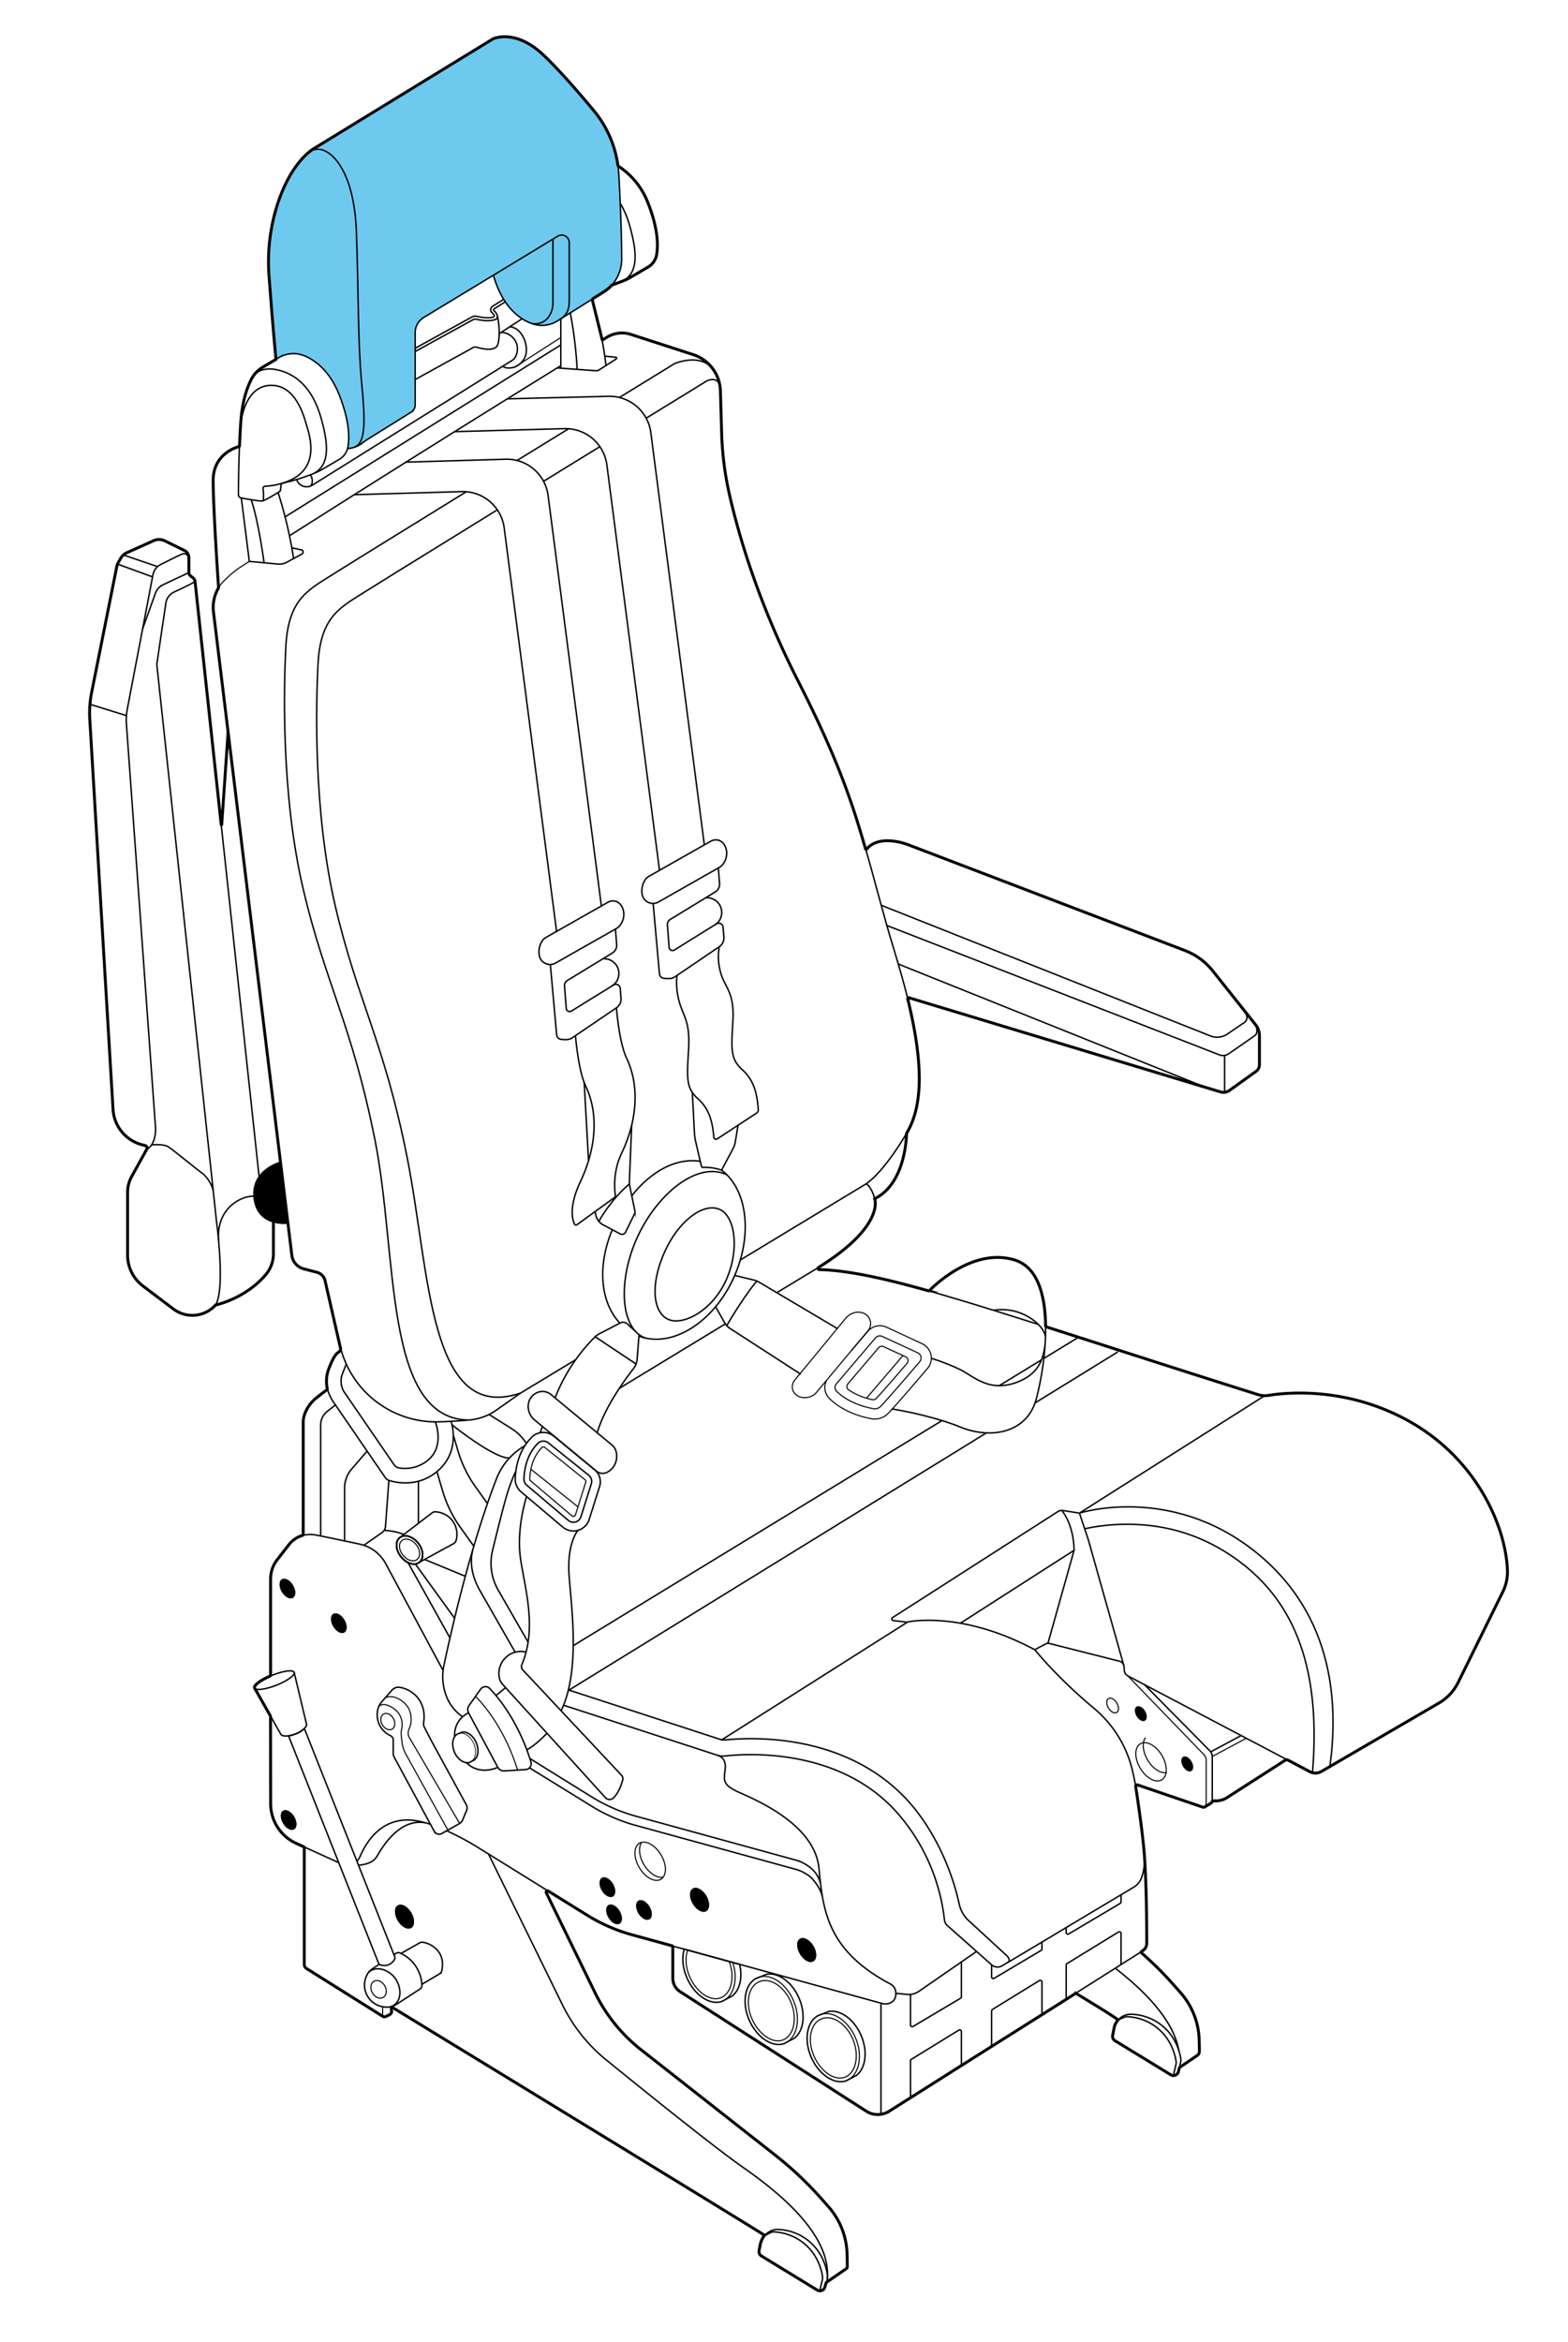 <svg viewBox="0 0 1080 1612.38" xmlns="http://www.w3.org/2000/svg"><defs><style>.cls-1{fill:#6ec9ee;}.cls-2,.cls-3,.cls-4,.cls-5{fill:none;stroke:#000;stroke-miterlimit:10;}.cls-3{stroke-width:0.75px;}.cls-4{stroke-width:0.5px;}.cls-5{stroke-width:2px;}</style></defs><g data-sanitized-data-name="Capa 2" data-name="Capa 2" id="Capa_2"><path d="M249.08,263.49c2.55,26.55,2.65,41.14-4.42,44.06l.06.16a17.16,17.16,0,0,1-5.3,1.06c.1-.36.18-.73.25-1.11,1.11-6.4,1.08-18-6.08-36-6.39-16.08-16-23.33-23.58-26.6a19.81,19.81,0,0,0-17.93,1.11l-1.94,1.14c-.83-8.46-1.73-18.77-2.56-28.93s-1.61-20.17-2.2-28A129.19,129.19,0,0,1,190.7,142c5.55-17.8,13-28.21,18.55-33.94a0,0,0,0,1,0,0,44.3,44.3,0,0,1,3.82-3.53,11.44,11.44,0,0,1,7.24-1.72c7.14.68,23.65,13.1,25.19,57.53S246.53,236.94,249.08,263.49Z" class="cls-1"></path><path d="M346.9,206.13a66,66,0,0,1-7.11-16.65h0l41-24.87v43.92a16.7,16.7,0,0,1-2,8.11c-1.91,3.44-5.58,7-12.49,6.15a34.07,34.07,0,0,1-6.72-3.34A40,40,0,0,1,348,207.81Q347.44,207,346.9,206.13Z" class="cls-1"></path><path d="M385.37,220l-1.42.88a20.07,20.07,0,0,1-17.61,1.89c6.91.81,10.58-2.71,12.49-6.15a16.7,16.7,0,0,0,2-8.11V164.6l3.28-2a5.24,5.24,0,0,1,8,4.48V206c-.08,3.11.24,9.15-5.2,13l-.6.37Z" class="cls-1"></path><path d="M216.91,101.87,339.47,26.81s15-7.41,34.38,10.64c10.46,9.72,24.39,25.79,35,38.52a75.38,75.38,0,0,1,16.7,37.5.8.8,0,0,0,.05.21c.24,1.83.48,4.3.59,6.12.36,6.09.72,13,1,20.16.57,12.66,1,26.38,1,38.8a27.15,27.15,0,0,1-7.07,17.82h0s-.05,0-.07.06a26.28,26.28,0,0,1-5.18,4.24l-7.42,4.64a.77.77,0,0,0-.21.19l-15.49,9.66-5.93,3.7c5.44-3.89,5.12-9.93,5.2-13V167.09a5.24,5.24,0,0,0-8-4.48l-3.28,2-41,24.87L291.74,218.6a12.09,12.09,0,0,0-5.82,10.33v49.8a5.86,5.86,0,0,1-2.76,5l-30,18.69c-.9.56-1.76,1.17-2.61,1.81a21.74,21.74,0,0,1-5.87,3.49l-.06-.16c7.07-2.92,7-17.51,4.42-44.06s-2-58.72-3.57-103.15-18-56.85-25.19-57.53a11.44,11.44,0,0,0-7.24,1.72A23.47,23.47,0,0,1,216.91,101.87Z" class="cls-1"></path><path d="M820.64,1212.52c1.58,2.64,1.57,5.55,0,6.5s-4.15-.43-5.73-3.07-1.57-5.55,0-6.5S819.06,1209.88,820.64,1212.52Z"></path><path d="M788.67,1177.89c1.58,2.64,1.57,5.55,0,6.49s-4.16-.42-5.73-3.06-1.57-5.55,0-6.5S787.1,1175.24,788.67,1177.89Z"></path><path d="M560.25,1339.66c2.55,4.28,2.54,9,0,10.53s-6.73-.69-9.28-5-2.55-9,0-10.53S557.69,1335.38,560.25,1339.66Z"></path><path d="M486.46,1305.11c2.55,4.28,2.54,9,0,10.53s-6.73-.69-9.28-5-2.55-9,0-10.53S483.9,1300.83,486.46,1305.11Z"></path><path d="M447.33,1312.58c2.1,3.52,2.09,7.4,0,8.66s-5.53-.57-7.63-4.09-2.09-7.39,0-8.65S445.23,1309.07,447.33,1312.58Z"></path><path d="M426.74,1315.59c2.1,3.52,2.08,7.4,0,8.66s-5.53-.57-7.63-4.09-2.09-7.39,0-8.65S424.64,1312.08,426.74,1315.59Z"></path><path d="M422.14,1296.87c2.1,3.52,2.09,7.39,0,8.65s-5.53-.56-7.63-4.08-2.09-7.39,0-8.65S420,1293.35,422.14,1296.87Z"></path><path d="M283.22,1316.68c2.55,4.28,2.54,9,0,10.53s-6.73-.69-9.28-5-2.54-9,0-10.52S280.66,1312.4,283.22,1316.68Z"></path><path d="M237.16,1115.14c2.1,3.51,2.09,7.39,0,8.65s-5.53-.57-7.63-4.09-2.09-7.39,0-8.65S235.06,1111.62,237.16,1115.14Z"></path><path d="M202.58,1250.63c2.1,3.52,2.09,7.39,0,8.66s-5.53-.57-7.63-4.09-2.09-7.39,0-8.65S200.48,1247.12,202.58,1250.63Z"></path><path d="M201.75,1091.31c2.1,3.51,2.09,7.39,0,8.65s-5.53-.57-7.63-4.08-2.09-7.4,0-8.66S199.65,1087.79,201.75,1091.31Z"></path><path d="M188.32,841.6c-5.79-1.63-12.19-5.82-13.62-16.24-.09-.64-.15-1.26-.19-1.87a20.56,20.56,0,0,1,3.89-14c5.49-7.46,14.75-9.86,14.75-9.86l5.21,42.78A27.57,27.57,0,0,1,188.32,841.6Z"></path><path d="M209.25,108.08s3.92-6,11.07-5.27,23.66,13.1,25.19,57.53,1,76.6,3.58,103.15,2.65,41.14-4.42,44.06" class="cls-2"></path><path d="M174.4,258.89c.1-.16,4.45-6.92,16.5-4.31S215,266,221.17,287.83c5,17.73,6.2,32.07-4.81,37.94" class="cls-2"></path><path d="M427.23,140a63.56,63.56,0,0,1,6.53,15.56c5,17.73,6.2,32.07-4.81,37.94" class="cls-2"></path><path d="M181.49,344.6s-.27.68,0-2.47a40.37,40.37,0,0,0-.3-5.91,1.44,1.44,0,0,1,1.32-1.5,45.63,45.63,0,0,0,7.77-1c33.69-7.24,22.49-35.18,20.31-42.87-4.15-14.66-11.35-24.65-22-25.5-19.91-1.59-22.28,24.66-22.72,25.05" class="cls-2"></path><path d="M239.42,308.77a18.52,18.52,0,0,0,11.17-4.55c.85-.64,1.71-1.25,2.61-1.81l30-18.69a5.89,5.89,0,0,0,2.77-5v-49.8a12.07,12.07,0,0,1,5.82-10.33l92.36-56a5.24,5.24,0,0,1,7.95,4.48V206c-.09,3.41.3,10.3-6.87,14.07" class="cls-2"></path><path d="M386.27,251.74l-2.49,1.54h0c-10,6.2-21.59,13.35-34.36,21.28h0c-11.23,7-23.4,14.54-36.3,22.59-10.71,6.69-21.93,13.7-33.53,21S256.13,332.86,244,340.54c-14.55,9.18-29.48,18.64-44.58,28.25" class="cls-2"></path><path d="M191.53,339a300.89,300.89,0,0,1,10.7,45.49" class="cls-2"></path><path d="M166.19,342.78l5.54,43.68,8.89.83,10.69,1a11.15,11.15,0,0,0,6.38-1.31l4.54-2.47,5.74-3.12a1.54,1.54,0,0,0-.52-2.88L201,377.12" class="cls-2"></path><path d="M173,344c5.14,14.83,8.88,43.42,8.88,43.42" class="cls-2"></path><path d="M425.59,113.58c.24,1.84.49,4.36.6,6.22.36,6.09.72,13,1,20.16.57,12.66,1,26.38,1,38.8a27.14,27.14,0,0,1-7.06,17.82" class="cls-2"></path><path d="M380.83,164.6v43.92a16.69,16.69,0,0,1-2,8.11c-1.91,3.44-5.57,7-12.49,6.16" class="cls-2"></path><path d="M416.61,245.15l7.58.8a.61.61,0,0,1,.26,1.11l-7.08,4.55-4.69,3a3.82,3.82,0,0,1-2.37.6l-12.79-.93-11.25-.83-2.49-.18h0" class="cls-2"></path><line y2="253.46" x2="386.27" y1="219.44" x1="386.27" class="cls-2"></line><path d="M392.79,215.36a286.72,286.72,0,0,1,4.73,38.93" class="cls-2"></path><path d="M391.63,295.16c-11.34,7-23.36,14.36-35.57,21.87" class="cls-2"></path><path d="M426.63,273.64l38.2-23.45c16-5.77,23.42.38,26,3.48l0,0,.09.11a9.41,9.41,0,0,1,.93,1.35.3.3,0,0,1,.05.08" class="cls-2"></path><path d="M321.16,338.52c-51.66,31.83-98.46,60.76-102.88,63.86-10.22,7.15-20,15.66-21.4,42.56s-3.4,101.44,11.89,166.8,33.68,93.45,49.51,173.11,5.83,191.13,64,192.73" class="cls-2"></path><path d="M509.86,867.4,596.48,815s10.89-6.14,27.92-34.73" class="cls-2"></path><path d="M413.17,307.48l-38.8,23.86" class="cls-2"></path><path d="M445.05,287.88,487,262.13c6.55-2.57,8.4,1.34,8.91,3.71v0a.17.17,0,0,1,0,.07,8.49,8.49,0,0,1,.21,1.74" class="cls-2"></path><path d="M342.51,351c-51.33,31.63-97.67,60.28-102.07,63.36-10.21,7.15-20,15.66-21.39,42.55s-3.4,101.45,11.89,166.81,33.67,93.45,49.5,173.11S295.21,980.42,358.53,959l37.84-22.9h0" class="cls-2"></path><path d="M610.79,637.09l229.1,89.08a6.91,6.91,0,0,0,6.41-.76l18.1-12.56s2.65-1.75.47-7.34" class="cls-2"></path><line y2="751.93" x2="843.48" y1="726.53" x1="843.48" class="cls-2"></line><line y2="748.58" x2="830.47" y1="663.62" x1="618.65" class="cls-2"></line><path d="M606.91,623.17l226.76,89.94a12.66,12.66,0,0,0,11.76-1.3l10.46-7.13s6.31-2.53.49-9.85" class="cls-2"></path><line y2="567.72" x2="152.37" y1="819.4" x1="179.47" class="cls-2"></line><path d="M130.11,383.86s-1.33-3.95-5.18-2.24c-2.48,1.09-9.52,4.6-14.21,6.95a10.1,10.1,0,0,0-5.38,7.12L87.66,488.25a39.1,39.1,0,0,0-.59,10.13l20,277.17a23.39,23.39,0,0,1-1,9.07c-.89,2.65-2.4,5.37-5,6.47" class="cls-2"></path><path d="M130.11,394.21s-11.85,5.47-18,8.47a9.83,9.83,0,0,0-5,5.53l-8.87,24.71" class="cls-2"></path><path d="M134.34,400.2c-.78.94-9,4.86-14.48,7.38a9.84,9.84,0,0,0-5.6,7.49L108,457.28l41.2,384.25s6.13,45.28-.68,56.85" class="cls-2"></path><path d="M104.43,788.11s8-.71,11.21,1.17,19.74,15.66,23.66,18.38,7.25,9.46,7.51,11.88" class="cls-2"></path><line y2="390.06" x2="108.54" y1="382.04" x1="84.99" class="cls-2"></line><line y2="397.14" x2="105.07" y1="388.33" x1="80.96" class="cls-2"></line><line y2="492.6" x2="86.97" y1="484.77" x1="61.78" class="cls-2"></line><path d="M198.36,842.42s-20.93,2.86-23.66-17.06c-2.76-20.21,18.45-25.71,18.45-25.71Z"></path><path d="M181.43,825.7c-.77.26-4.09-3.83-12-1.53s-20.07,10.23-18.92,29.62" class="cls-2"></path><path d="M596.48,815s3.42,1,6,10.21" class="cls-2"></path><line y2="1197.96" x2="496.74" y1="1116.53" x1="625.25" class="cls-2"></line><polyline points="743.46 1041.63 743.47 1041.63 870.98 960.83" class="cls-2"></polyline><polyline points="391.38 1163.79 391.38 1163.78 679.36 986.43" class="cls-2"></polyline><line y2="965.75" x2="712.93" y1="930.63" x1="769.96" class="cls-2"></line><line y2="1132.87" x2="394.82" y1="977.98" x1="648.74" class="cls-2"></line><line y2="953.85" x2="688.3" y1="936.1" x1="717.39" class="cls-2"></line><polyline points="718.96 935.15 718.96 935.14 742.85 920.57" class="cls-2"></polyline><path d="M392,1163.5l103.31,33.65a12,12,0,0,0,4.95.54,185,185,0,0,1,44,1.18c36.46,5.4,66.29,21.62,86.28,46.9,16.39,20.74,25.91,45.51,30.13,64.94a21.8,21.8,0,0,0,7.13,12l25.18,23.15a7.77,7.77,0,0,1,1.42,1.56c.68,1,1.21,2.72-.06,3.48" class="cls-2"></path><path d="M788.3,1278.31a.57.57,0,0,0,0,.13,37.14,37.14,0,0,1-1.93,13.88,12.92,12.92,0,0,1-5.61,6.9l-8.62,5.14-37.79,22.56-16.68,10L695.75,1350l-.08,0-5.44,3.24a6.15,6.15,0,0,1-7.24-.68l-10.38-9.2-20.1-17.82a6.11,6.11,0,0,1-2-3.88,134.09,134.09,0,0,0-28.63-69.09c-39.86-50.43-108.53-45.36-122.56-43.73a12.25,12.25,0,0,1-5.17-.52L388.58,1174" class="cls-2"></path><path d="M497,805.55a32.43,32.43,0,0,1,3.56,3.09c14.34,14.25,17.13,42.48,5.49,69.38-13,30.14-39.74,48.24-61.79,43h0a32.62,32.62,0,0,1-4.05-1.25h0" class="cls-2"></path><path d="M435.14,823.2c13.25-16.91,30.63-26.38,47.17-23.74" class="cls-2"></path><path d="M427,910.89c-12.82-13.62-16.28-37.84-5.28-64.39" class="cls-2"></path><path d="M444.23,921.05c-17.44-6.75-18.48-40.46-5.24-69.35,13.69-29.86,41.23-52.5,61.54-43.06" class="cls-2"></path><path d="M500.53,880.34c-9.13,21.23-29.46,32.5-40.06,28s-13-23.62-2.67-46.57c9.45-21.08,26.31-33.9,37.57-29.36C506.05,836.74,509.66,859.11,500.53,880.34Z" class="cls-2"></path><path d="M244,340.54l74-2.11a28,28,0,0,1,3.18.09,28.69,28.69,0,0,1,26.09,24.9l36.09,277.79" class="cls-2"></path><path d="M279.57,318.13l68.66-2a28.18,28.18,0,0,1,7.83.86,28.68,28.68,0,0,1,21.45,24.12l36.7,282.56" class="cls-2"></path><path d="M454.25,599.16h0L418,320.08a28.68,28.68,0,0,0-29.27-25l-75.63,2.06" class="cls-2"></path><path d="M349.4,274.56,419,272.83a28.7,28.7,0,0,1,29.27,25l36.87,283.83" class="cls-2"></path><path d="M238.57,939.11c-.09.14.28-1-2.69,6.53a14.09,14.09,0,0,0,1.51,13.1l34.07,49.64a4.92,4.92,0,0,0,3.34,2.11,24.56,24.56,0,0,0,20.9-6.13c10.33-9.73,4.35-25,4.13-25.56" class="cls-2"></path><path d="M904,1220.35c5.34-64-7.92-112.36-48-143.66-21.83-17-46.67-26.22-73.84-27.27-20.59-.8-34.9,3-35,3" class="cls-2"></path><path d="M916,1216.12c5.15-38,5.58-103.44-52.64-148.89s-119.91-25.6-119.91-25.6" class="cls-2"></path><path d="M774,1146.35l-24.51-86.78-6-17.94-11.29-1.79a5.18,5.18,0,0,0-3.6.75L614.8,1113.53a1.13,1.13,0,0,0,.48,2.07l9.26,1.08s36.62-8.59,88.2,19" class="cls-2"></path><path d="M220.87,1057.33V981a11.91,11.91,0,0,1,4.51-9.36l1.22-1c1.27-1,3.59-2.81,4.49-3.49" class="cls-2"></path><path d="M494.12,1208.34a4,4,0,0,1,.64.18h0c1.59.56,5.37,2.55,4.76,8.83-.76,7.92-2.55,11,9.19,16.34s52.69,22.13,55.41,52.77c.29,3.29.6,6.54,1,9.74,0,0,0,0,0,.06,3,26.09,10.36,49.51,48.24,69.57a6.84,6.84,0,0,1,3.58,5.09c.38,2.73,0,6.21-3.79,7.91a8.37,8.37,0,0,1-5.65.33l-98.08-26.92-4.74-1.3-2.41-.66-28.63-7.85-2.4-.66-8.09-2.1" class="cls-2"></path><path d="M245.82,1281.19A9.67,9.67,0,0,0,248,1278c5-11.63,16.65-29.25,40.75-24.24,1.28.27,2.58.58,3.9.94h0c1.28.35,2.58.74,3.87,1.17" class="cls-2"></path><path d="M292.68,1254.74h0C276,1252,264.72,1269,259.56,1278c-2.39,4.18-7.75,5.64-12.6,6" class="cls-2"></path><path d="M768.16,1354.91c17.92,13.88,39.8,34.35,43.75,56.49,0,0,0,0,0,0" class="cls-2"></path><path d="M776.91,1153.76l52.4,54.21a5.36,5.36,0,0,1,1.51,3.74v28.42c0,.36-.17,3.36-1,3.85" class="cls-3"></path><path d="M788.36,1159.78l45.09,45.64a5.36,5.36,0,0,1,1.51,3.73v31.09" class="cls-2"></path><path d="M617.06,1372.21l7.71.73a12.34,12.34,0,0,0,8.19-2.14l39.65-27.42" class="cls-2"></path><line y2="1455.66" x2="606.79" y1="1379.51" x1="606.79" class="cls-2"></line><path d="M271.84,1346.89a2.31,2.31,0,0,1-.13,2,8.16,8.16,0,0,1-3.48,3.36,8.25,8.25,0,0,1-6.12.41,2.26,2.26,0,0,1-1.44-1.34l-61.92-156.36a21.45,21.45,0,0,0,4.76-1.3,18.46,18.46,0,0,0,6.14-3.75Z" class="cls-2"></path><path d="M382.3,962.35a121.86,121.86,0,0,1,27.64-42.14,11.9,11.9,0,0,1,2.8-2l14.51-7.5a4.25,4.25,0,0,1,4.89.71c1.41,1.36,3.36,3.17,5.38,4.88" class="cls-2"></path><path d="M440.15,918.77l-1.31,16.88a12.36,12.36,0,0,1-2.57,6.58c-5.59,7.16-19.95,26.66-25,44.32" class="cls-2"></path><line y2="938.98" x2="438.09" y1="920.21" x1="409.94" class="cls-2"></line><path d="M285.93,239.76,325,218.24a4.83,4.83,0,0,1,3.47-.47c1.76.43,7.28,1.6,11.19.56a1,1,0,0,0,.61-1.5A5.77,5.77,0,0,0,339,215.4a2.88,2.88,0,0,1-1-2,2.8,2.8,0,0,1,1.3-2.56l7.56-4.77" class="cls-2"></path><path d="M285.93,242l40-22a2.81,2.81,0,0,1,2-.27c2.61.63,9.54,2,13.89-.08a1.15,1.15,0,0,0,.6-.71c.26-.9.39-2.84-2.15-5.05a.8.8,0,0,1,.09-1.29l7.56-4.78" class="cls-2"></path><path d="M285.93,261.29l40-22.05a2.87,2.87,0,0,1,2-.28c2.61.64,10.22,3,13.89-.07,1.7-1.44,1.95-7.08,2-8.74a.84.84,0,0,1,.4-.71l15.34-10" class="cls-2"></path><path d="M342.54,217.23a60.23,60.23,0,0,1,1.31,13.61" class="cls-2"></path><line y2="356.07" x2="195.93" y1="237.45" x1="386.27" class="cls-2"></line><path d="M351.2,224.93c5.6.6,8.77,5.38,10.24,9.51,1.54,4.35,3.05,13.37-6.48,18.07,0,0-5.48,2.14-8.64-.37" class="cls-2"></path><path d="M345.33,228.75a11.88,11.88,0,0,1,10.46,7.7,11.72,11.72,0,0,1-.66,9,6.36,6.36,0,0,1-2.4,2.66L215.07,334a7,7,0,0,1-3.34,1.05,7.1,7.1,0,0,1-7.39-4.95" class="cls-2"></path><path d="M213.8,334.56c1-.44,2.39-4.47-.12-7.75" class="cls-2"></path><path d="M365,1210.59l42.33,26.26A116.75,116.75,0,0,0,438,1250.27l109.77,30.13a27.7,27.7,0,0,1,10,5,19.78,19.78,0,0,1,7.29,10.89" class="cls-2"></path><path d="M364.74,1217l42.56,26.26A116.75,116.75,0,0,0,438,1256.63l109.77,30.13a27.7,27.7,0,0,1,10,5c3,2.44,7.45,8.59,8.56,13.47" class="cls-2"></path><path d="M426.6,955.7c21.64-13.16,44.84-27.25,73-44.35" class="cls-2"></path><path d="M396.44,974l-.06,0" class="cls-2"></path><path d="M318.65,1181.82A30.28,30.28,0,0,1,307,1166.39a37.65,37.65,0,0,1-1.14-20.43c14.31-66.92,28.35-108,36.11-128a45.06,45.06,0,0,1,18.61-22.17l.84-.51" class="cls-2"></path><path d="M563.82,872.48c-5.55,3.33-15.73,9.48-28.77,17.38" class="cls-2"></path><path d="M731.3,1039.78s8.17,8.9,8.51,27.45l-78.32,50.19" class="cls-2"></path><line y2="1131.29" x2="721.78" y1="1067.23" x1="739.81" class="cls-2"></line><path d="M492.85,899.54l6.35,11.15a11,11,0,0,0,3.59,3.79L551.55,946" class="cls-2"></path><path d="M506,878l13.63,3.29a11.55,11.55,0,0,1,3,1.23l54,32" class="cls-2"></path><path d="M521.28,881.85s-8.45,9.77-20.75,30.69" class="cls-2"></path><path d="M684.29,902a36.12,36.12,0,0,1,30.91,9.74c2.73,2.77,4.49,5.75,4.92,8.46" class="cls-2"></path><path d="M641.46,935.07a145.61,145.61,0,0,1,20,7.82c7.2,3.63,15,10.94,26.81,11a35.1,35.1,0,0,0,13.57-2.93c9.08-3.76,13.33-9.31,15.52-14.82a43.28,43.28,0,0,0,2.42-10.05" class="cls-2"></path><path d="M382.73,662.93a7.62,7.62,0,0,1-11.23-4.82l0-.14a13.8,13.8,0,0,1,1.83-10,7.63,7.63,0,0,1,2.78-2.69l42.66-24.19a6.81,6.81,0,0,1,9,2.08,11.14,11.14,0,0,1,1.58,3.59,12.08,12.08,0,0,1-2.89,10.93,7.6,7.6,0,0,1-1.84,1.45Z" class="cls-2"></path><path d="M423.9,639.59l.85,10.57a6.35,6.35,0,0,1-2.86,5.82l-31.14,19a4,4,0,0,0-1.93,3.74L390,694.11a2.39,2.39,0,0,0,3.65,1.86l28.94-17.9a3,3,0,0,1,4.61,2.33l.54,6.76a7.32,7.32,0,0,1-3.18,6.64l-30.36,20.6a7.32,7.32,0,0,1-4.11,1.26c-3.8,0-6.41,0-6.73-3.83l-4.3-47.9" class="cls-2"></path><path d="M415.76,660a10.15,10.15,0,0,1,5.91,18.64" class="cls-2"></path><path d="M453.59,620.9a7.63,7.63,0,0,1-11.23-4.82l0-.14a13.84,13.84,0,0,1,1.84-10,7.45,7.45,0,0,1,2.77-2.69l42.67-24.19a6.81,6.81,0,0,1,9,2.08,11.14,11.14,0,0,1,1.58,3.59,12.12,12.12,0,0,1-2.9,10.93,7.24,7.24,0,0,1-1.84,1.45Z" class="cls-2"></path><path d="M494.76,597.56l.85,10.57a6.34,6.34,0,0,1-2.85,5.82l-31.15,19a4,4,0,0,0-1.92,3.74l1.16,15.43a2.39,2.39,0,0,0,3.65,1.86L493.44,636a3,3,0,0,1,4.6,2.33l.54,6.76a7.32,7.32,0,0,1-3.18,6.64L465,672.37a7.32,7.32,0,0,1-4.11,1.26c-3.8,0-6.41,0-6.73-3.83l-4.3-47.9" class="cls-2"></path><path d="M486.62,618a10.16,10.16,0,0,1,5.92,18.64" class="cls-2"></path><path d="M396.38,712.91s1.8,23.71,7,34.66c9.35,19.66,6.87,43.66-3.5,65.62-8.17,17.29-5.65,26.34-4.21,29.42a1.19,1.19,0,0,0,1.78.44l25.85-18.71a1.41,1.41,0,0,0,.56-1.34c-.5-3.33-1.89-16.2,4.21-28.91,10.51-21.89,12.86-46,3.51-65.62-5.21-11-7-34.66-7-34.66" class="cls-2"></path><path d="M495.4,651.77a39.59,39.59,0,0,0,1,17.91c2.81,10.21,9.65,13.28,8.39,33.45s-1.51,26,6.66,33.44c7.83,7.1,10,16.07,10.84,27.36a2.52,2.52,0,0,1-1.15,2.31L494,784a1.52,1.52,0,0,1-2.34-1.15c-.92-10.8-3.17-19.43-10.76-26.3-8.17-7.4-7.91-13.28-6.65-33.45s-3.56-23.23-6.37-33.44a48,48,0,0,1-1.6-18.1" class="cls-2"></path><path d="M662.19,1350.58h0v24a1.18,1.18,0,0,1-.57,1L628.9,1395a1.17,1.17,0,0,1-1.77-1v-21.1" class="cls-2"></path><path d="M662.19,1421.9v-23.37a1.17,1.17,0,0,0-1.78-1l-32.72,20.11a1.16,1.16,0,0,0-.56,1v25.43" class="cls-2"></path><path d="M717.68,1386.82v-22.4a1.17,1.17,0,0,0-1.78-1l-27.67,17-4.35,2.69a1.88,1.88,0,0,0-.9,1.61v24h0" class="cls-2"></path><path d="M717.68,1336.88v4.76a1.18,1.18,0,0,1-.57,1l-32.35,19.21a1.17,1.17,0,0,1-1.77-1v-8.27" class="cls-2"></path><path d="M772.15,1304.36v4.93a1.18,1.18,0,0,1-.57,1l-35.45,21a1.17,1.17,0,0,1-1.77-1v-3.42" class="cls-2"></path><path d="M734.36,1376.28v-23.54a1.16,1.16,0,0,1,.56-1L770.37,1330a1.17,1.17,0,0,1,1.78,1v21.43h0" class="cls-2"></path><path d="M290.57,1366l12.31-7.29a3.28,3.28,0,0,0,1.4-2c.59-2.69,1.4-8.74-2.6-13.66a17.05,17.05,0,0,0-10.39-6,3.86,3.86,0,0,0-2.36.48s-12.83,7.35-12.83,7.18" class="cls-2"></path><ellipse transform="translate(-649.8 313.85) rotate(-30)" ry="6.4" rx="4.91" cy="1369.46" cx="260.75" class="cls-3"></ellipse><path d="M300.93,1013.07l4,13.45a83,83,0,0,0,12.05,24.76l9.42,13.19" class="cls-2"></path><path d="M312.23,987.86l3.15,10.71a82.64,82.64,0,0,0,12,24.75l8.35,11.69" class="cls-2"></path><path d="M321.31,1213.49c9.4,9.25,21.56,3.13,21.56,3.13" class="cls-2"></path><path d="M313.18,1195.53a16.55,16.55,0,0,1,9.56-16.41" class="cls-2"></path><path d="M331.05,1162.84l-8,11.25a4.78,4.78,0,0,0-.32,5l20.13,37.5a4.77,4.77,0,0,0,4.51,2.51l14.68-.94a4.08,4.08,0,0,0,3.65-5.23c-2.95-9.77-11.15-32.31-28.4-50.59A4.07,4.07,0,0,0,331.05,1162.84Z" class="cls-2"></path><path d="M327.5,1167.84a3.74,3.74,0,0,1,.76.63c17,18,25.17,40,28.24,50.08" class="cls-3"></path><path d="M367.6,977l43.1,35.67a6.84,6.84,0,0,0,7.66.76A12.21,12.21,0,0,0,423,1009a12.73,12.73,0,0,0,1.11-10.54,8.12,8.12,0,0,0-2.58-3.69l-42-34.76a9.11,9.11,0,0,0-8.56-1.72,10.4,10.4,0,0,0-5.07,3.52C362.66,966.06,363.18,972.68,367.6,977Z" class="cls-2"></path><path d="M394.93,1053.92a11.46,11.46,0,0,1-7.38-2.72L358.94,1027a11.35,11.35,0,0,1-4.05-9c.18-6.64,1.9-19.18,11.32-28.59a11.28,11.28,0,0,1,8-3.32,11.5,11.5,0,0,1,7.18,2.52l27.81,22.87a10.63,10.63,0,0,1,3.78,11.79l-7.15,22.68A11.41,11.41,0,0,1,394.93,1053.92Z" class="cls-2"></path><path d="M377.67,993.25l27.82,22.29a5.43,5.43,0,0,1,1.79,5.89l-7.14,22.67a5.44,5.44,0,0,1-8.71,2.52l-28.62-24.22a5.4,5.4,0,0,1-1.92-4.27c.14-5.09,1.43-16.39,9.56-24.52A5.43,5.43,0,0,1,377.67,993.25Z" class="cls-2"></path><path d="M394.93,1043.92a1.41,1.41,0,0,1-.92-.35l-28.61-24.22a1.4,1.4,0,0,1-.52-1.11c.12-4.15,1.17-14.57,8.4-21.8a1.35,1.35,0,0,1,1-.39,1.48,1.48,0,0,1,.93.33L403,1018.66a1.45,1.45,0,0,1,.48,1.57l-7.14,22.67A1.45,1.45,0,0,1,394.93,1043.92Z" class="cls-3"></path><line y2="1037.3" x2="398.09" y1="1011.44" x1="365.68" class="cls-3"></line><path d="M386.47,1177.72a72.57,72.57,0,0,0,4.91-13.93c2.41-9.74,3.32-20.4,3.44-30.92.22-18.42-2-36.41-2.84-48.28-1.61-22.46,6.11-31.12,6.11-31.12" class="cls-2"></path><path d="M362.71,1030.18s-7.25,21.73-4.18,42.84c3,20.55,11.55,47.74.92,72.84a3.52,3.52,0,0,0,.7,3.78l68,72.5a3.41,3.41,0,0,1,.76,3.19c-1.88,6.83-4.42,10.48-6.43,12.42a3.83,3.83,0,0,1-5.48-.24l-71.14-78.39a7.46,7.46,0,0,1-1.79-3.54,15.14,15.14,0,0,1,18.32-18.29" class="cls-2"></path><path d="M355.27,1013.07s-1.5,2.08-5.08,12.55c-2.26,6.61-7.42,27.29-10.92,41.62a37.3,37.3,0,0,0,3.91,27.44l20.56,35.77" class="cls-2"></path><path d="M325.54,1067.24c-2.27,9.31.1,19.13,4.87,27.44l24.47,42.77" class="cls-2"></path><line y2="986.25" x2="372.09" y1="981.97" x1="373.63" class="cls-2"></line><path d="M476.86,752l1.45,27.9a33.44,33.44,0,0,0,.81,5.81l4,17.2a1,1,0,0,0,1,.76A33.3,33.3,0,0,1,497,805.55l7.8-14.61a15.91,15.91,0,0,0,1.68-5l1.87-11.36" class="cls-2"></path><path d="M435.1,774.55l-1.57,38a19.31,19.31,0,0,0,.39,4.8l3.41,16.37a2.81,2.81,0,0,1-.22,1.76l-6.2,12.7a2.74,2.74,0,0,1-3.75,1.22l-11.67-6.17a9.94,9.94,0,0,1-5.11-6.86l-.47-2.34" class="cls-2"></path><path d="M412.47,840.78s8-14.82,21.11-25.8" class="cls-2"></path><line y2="799.02" x2="405.38" y1="745.15" x1="402.37" class="cls-2"></line><path d="M544.67,1378.09c4.63,10.83,2.39,22.91-5,26.08s-17.2-3.77-21.83-14.6-2.37-22.18,5.05-25.35S540,1367.26,544.67,1378.09Z" class="cls-3"></path><path d="M547.12,1403.11c6.46-4.88,8-16.42,3.3-27.48s-14.28-18-22.3-16.57l-7.71,3.06c-7.43,4.32-9.48,16.55-4.48,28.25,5.1,11.92,15.74,19.26,24.07,16.48Z" class="cls-2"></path><path d="M520.41,1362.12a10.19,10.19,0,0,1,1.28-.64c8.45-3.62,19.58,3.46,24.86,15.81s2.53,25.62-5.93,29.23" class="cls-3"></path><path d="M326.58,1211.63c2.81-2.12,3.49-7.14,1.44-12s-6.21-7.81-9.7-7.2l-3.35,1.33c-3.23,1.88-4.13,7.2-2,12.29s6.84,8.37,10.46,7.16Z" class="cls-2"></path><path d="M315,1193.81a3.55,3.55,0,0,1,.55-.28c3.68-1.57,8.52,1.51,10.81,6.87s1.1,11.15-2.58,12.72" class="cls-4"></path><path d="M587.39,1403.7c4.63,10.83,2.38,22.91-5,26.08s-17.2-3.76-21.83-14.6-2.37-22.18,5.05-25.35S582.76,1392.87,587.39,1403.7Z" class="cls-3"></path><path d="M589.84,1428.72c6.45-4.88,8-16.41,3.3-27.47s-14.28-18-22.3-16.58l-7.71,3.06c-7.43,4.32-9.48,16.56-4.48,28.26,5.09,11.91,15.74,19.25,24.07,16.47Z" class="cls-2"></path><path d="M563.13,1387.73a11.6,11.6,0,0,1,1.27-.64c8.46-3.61,19.59,3.46,24.87,15.81s2.52,25.62-5.93,29.24" class="cls-3"></path><path d="M496.76,1375.15c-7.42,3.17-17.2-3.77-21.83-14.6-2.77-6.47-3.07-13.13-1.28-18.11l28.63,7.85C506.26,1360.79,503.9,1372.09,496.76,1375.15Z" class="cls-3"></path><path d="M504.24,1374.08l-4.85,2.56-1.64.86-.63.33c-8.33,2.77-19-4.56-24.06-16.48-3-6.92-3.45-14-1.81-19.57l2.4.66,28.63,7.85,2.41.66,4.74,1.3C511.6,1361.39,509.6,1370,504.24,1374.08Z" class="cls-2"></path><path d="M497.75,1377.5a11.12,11.12,0,0,0,1.64-.86c6.59-4.19,8.85-15,5.3-25.69" class="cls-3"></path><path d="M362.85,1204.54s5.21-2.32,13.89-11.34" class="cls-2"></path><path d="M348.17,1161.7a62.86,62.86,0,0,1-6.63,5.44" class="cls-2"></path><path d="M270,1163.46l-6.95,7.93a12.71,12.71,0,0,0-3.17,7.54,16.42,16.42,0,0,0,3,11,16.06,16.06,0,0,0,6.06,4.89,3.36,3.36,0,0,1,1.92,3.06v9.22a5.15,5.15,0,0,0,.61,2.43l27.59,51.08a3.89,3.89,0,0,0,5.34,1.53l12.18-6.88a4.61,4.61,0,0,0,2-2.23l2.8-6.73a4.5,4.5,0,0,0-.2-3.89L296.91,1198l-4.63-9a5,5,0,0,1-.49-3.14c.56-3.37,1.1-11.43-4.75-17.93a20.6,20.6,0,0,0-11.44-6.33A6,6,0,0,0,270,1163.46Z" class="cls-2"></path><path d="M265.32,1168.74c5.59-2.7,13.76,2.17,16.45,7.94a16.85,16.85,0,0,1-.15,13.93,6.15,6.15,0,0,0,.37,5.58l34.58,59" class="cls-3"></path><path d="M260.62,1175.33c2.38-4.5,10.71-.23,13.74,3.79a13.86,13.86,0,0,1,2.24,11.39,12.78,12.78,0,0,0-.23,4.4l.62,4.93a21.24,21.24,0,0,0,2.47,7.55l29,52.4" class="cls-3"></path><ellipse transform="translate(-553.38 289.25) rotate(-29.78)" ry="5.97" rx="4.39" cy="1185.09" cx="267.17" class="cls-3"></ellipse><line y2="1196.63" x2="858.42" y1="1209.15" x1="834.96" class="cls-3"></line><line y2="1194.76" x2="854.87" y1="1205.95" x1="833.89" class="cls-2"></line><ellipse transform="translate(-493.55 569.51) rotate(-30.83)" ry="5.57" rx="3.35" cy="1179.6" cx="785.8"></ellipse><ellipse transform="translate(-493.4 558.77) rotate(-30.83)" ry="5.57" rx="3.35" cy="1173.96" cx="766.4" class="cls-3"></ellipse><ellipse transform="translate(-506.78 590.79) rotate(-30.83)" ry="5.57" rx="3.35" cy="1214.23" cx="817.77"></ellipse><ellipse transform="translate(-609.56 474.54) rotate(-30.84)" ry="9.02" rx="5.42" cy="1342.44" cx="555.59"></ellipse><ellipse transform="translate(-602.28 431.83) rotate(-30.84)" ry="9.02" rx="5.42" cy="1307.89" cx="481.8"></ellipse><ellipse transform="translate(-636.94 329.3) rotate(-30.84)" ry="9.02" rx="5.42" cy="1319.46" cx="278.56"></ellipse><ellipse transform="translate(-611.27 413.2) rotate(-30.84)" ry="7.42" rx="4.46" cy="1314.87" cx="443.5"></ellipse><ellipse transform="translate(-606.78 398.06) rotate(-30.84)" ry="7.42" rx="4.46" cy="1299.15" cx="418.31"></ellipse><ellipse transform="translate(-539.78 277.55) rotate(-30.84)" ry="7.42" rx="4.46" cy="1117.42" cx="233.33"></ellipse><ellipse transform="translate(-614.12 278.98) rotate(-30.84)" ry="7.42" rx="4.46" cy="1252.92" cx="198.75"></ellipse><ellipse transform="translate(-532.57 256.04) rotate(-30.84)" ry="7.42" rx="4.46" cy="1093.59" cx="197.93"></ellipse><ellipse transform="translate(-615.73 403.06) rotate(-30.84)" ry="7.42" rx="4.46" cy="1317.88" cx="422.91"></ellipse><ellipse transform="matrix(0.86, -0.51, 0.51, 0.86, -507.42, 578.33)" ry="14.44" rx="8.68" cy="1209.15" cx="794.85" class="cls-3"></ellipse><path d="M789,1196.12c-2.52,3.25-2,9.63,1.46,15.5,3.59,6,9.17,9.5,13.26,8.58" class="cls-3"></path><ellipse transform="translate(-593.38 410.67) rotate(-30.83)" ry="14.44" rx="8.68" cy="1281.19" cx="447.89" class="cls-3"></ellipse><path d="M442.08,1268.16c-2.52,3.25-2.05,9.63,1.46,15.5s9.17,9.5,13.26,8.58" class="cls-3"></path><line y2="1073.53" x2="292.48" y1="1085.1" x1="320.52" class="cls-2"></line><line y2="1019.65" x2="288.19" y1="1048.5" x1="288.19" class="cls-2"></line><path d="M288.89,1075.46c-3.26,2.61-8.94.93-12.69-3.75s-4.15-10.59-.88-13.21,8.94-.93,12.69,3.75,4.15,10.59.88,13.21" class="cls-2"></path><path d="M275.32,1058.5c-3.27,2.62-2.87,8.53.88,13.21s9.43,6.36,12.69,3.75l23.47-12.8a3.66,3.66,0,0,0,1.79-2.25,15.69,15.69,0,0,0-2.94-14.11,16,16,0,0,0-11.13-5.57,3.6,3.6,0,0,0-2.49.72Z" class="cls-2"></path><path d="M288.89,1075.46c-3.26,2.61-8.94.93-12.69-3.75s-4.15-10.59-.88-13.21,8.94-.93,12.69,3.75,4.15,10.59.88,13.21" class="cls-2"></path><path d="M288.89,1075.46c-3.26,2.61-8.94.93-12.69-3.75s-4.15-10.59-.88-13.21,8.94-.93,12.69,3.75,4.15,10.59.88,13.21" class="cls-2"></path><path d="M287.34,1073.52c-2.51,2-6.9.73-9.8-2.89s-3.19-8.18-.68-10.19,6.91-.73,9.8,2.89,3.2,8.18.68,10.19" class="cls-3"></path><line y2="232.34" x2="386.27" y1="252.51" x1="354.96" class="cls-3"></line><line y2="1381.51" x2="263.58" y1="1388" x1="263.58" class="cls-3"></line><path d="M547.35,959.26a7.23,7.23,0,0,1,.1-9.26l35.34-42.85c3.84-4.22,9.75-4.95,13.53-2.3a8.28,8.28,0,0,1,2.34,2.56,7.52,7.52,0,0,1-.79,8.63l-35.63,42.63a8.17,8.17,0,0,1-2.39,2c-4.34,2.3-9.23,1.82-12-.92C547.65,959.59,547.49,959.42,547.35,959.26Z" class="cls-3"></path><path d="M586.26,929.93l11.45-13.45a10.92,10.92,0,0,1,12.92-2.84L635.12,925a10.93,10.93,0,0,1,3.74,17c-7.68,9-21.42,25.08-27.16,31a12.74,12.74,0,0,1-9.45,3.87,13.43,13.43,0,0,1-2-.21c-16-3-25-10-28.93-13.9A10.75,10.75,0,0,1,569.45,950" class="cls-3"></path><path d="M603,921l-27,31.73a3.69,3.69,0,0,0,.21,5c3.47,3.44,11.24,9.35,25.3,12a5.67,5.67,0,0,0,5.12-1.64c5.75-6,20.28-23,26.86-30.7a3.92,3.92,0,0,0-1.34-6.1L607.69,920A3.92,3.92,0,0,0,603,921Z" class="cls-3"></path><path d="M600.92,963.52a46.16,46.16,0,0,1-16.37-6.69,2.84,2.84,0,0,1-.55-4.19l21.19-24.89a2.84,2.84,0,0,1,3.37-.74l15.22,7a2.86,2.86,0,0,1,1,4.44c-6.54,7.64-16.09,18.72-21.18,24.18A2.83,2.83,0,0,1,600.92,963.52Z" class="cls-3"></path><line y2="962.48" x2="596.84" y1="933.19" x1="621.92" class="cls-3"></line><path d="M408.28,205.72,384,220.89a20.07,20.07,0,0,1-17.61,1.89c-8.78-3.2-20.34-11.6-26.55-33.3" class="cls-2"></path><path d="M414.44,232.61c1,5.45,2.33,12.93,2.93,19" class="cls-2"></path><path d="M720.12,911.72c0,2.28.09,6.17,0,8.45v0c-.06,2-.17,3.91-.31,5.85-.21,3.08-.5,6.12-.85,9.09h0a203.85,203.85,0,0,1-5.19,27.91c-.25.93-.53,1.82-.84,2.69-5.33,15.16-19,21.3-33.57,20.68a53.84,53.84,0,0,1-17.87-4c-4.11-1.67-8.44-3.17-12.75-4.49a272.18,272.18,0,0,0-34.46-8" class="cls-2"></path><path d="M569.6,1570.72c4.76-33.36-38.26-65-58.39-79.12-24-16.81-92.14-72.34-92.14-72.34a113,113,0,0,1-31.75-39.3l-50.87-103.69" class="cls-2"></path><path d="M188.32,839.15v23.94a22.22,22.22,0,0,1-5.23,14.35c-14.16,16.7-34.6,20.94-34.6,20.94h0a21.63,21.63,0,0,1-29.05,2.73l-21-15.86A26.55,26.55,0,0,1,87.89,864V820.75a22.28,22.28,0,0,1,2.8-10.82l10.41-18.84a1.7,1.7,0,0,0-1.1-2.47q-2.13-.52-4-1.14a26.76,26.76,0,0,1-18.15-23.91l-16-268.18a74.18,74.18,0,0,1,1.32-19l17.3-86.52A9.34,9.34,0,0,1,81.6,387l1.56-2.69a9.24,9.24,0,0,1,4.24-3.84l18.49-8.3a8.84,8.84,0,0,1,7.52.12L127,378.92a5.5,5.5,0,0,1,3.09,4.94v10.35a2.67,2.67,0,0,0,1,2.08l2,1.63a3.39,3.39,0,0,1,1.24,2.28l16.57,153.93,1.46,13.59a.18.18,0,0,0,.35,0l4.33-62.85A10.29,10.29,0,0,0,157,503L147,421a26.41,26.41,0,0,1,3.34-16,1.31,1.31,0,0,0,.18-.75c-.34-4.95-3.7-54.87-3.7-73.47,0-18,15.37-22.73,17.82-23.36a.47.47,0,0,0,.34-.43c.22-5.44.49-10.89.87-16.55,1-14.49,4.46-23.94,7.3-29.4a20.72,20.72,0,0,1,7.94-8.35l9-5.32h0c-1.66-16.92-3.58-41.26-4.76-56.94A129.19,129.19,0,0,1,190.7,142c10-32.1,26.21-40.15,26.21-40.15L339.47,26.81s15-7.41,34.38,10.64c10.46,9.72,24.39,25.79,35,38.52a75.29,75.29,0,0,1,16.7,37.5,1.68,1.68,0,0,0,.77,1.18,52.58,52.58,0,0,1,19.86,24.7c7.16,18,7.19,29.6,6.08,36a12.24,12.24,0,0,1-5.87,8.48l-11.63,6.8a42.12,42.12,0,0,1-5.81,2.83c-1.84.73-4.24,1.65-7,2.62a2.35,2.35,0,0,0-.86.57,25.72,25.72,0,0,1-5.18,4.24l-7.41,4.64a1,1,0,0,0-.45,1l.2,1,6.46,26.17a.35.35,0,0,0,.52.2l2.85-1.75a19.75,19.75,0,0,1,16.43-1.95l42.93,13.91A27.16,27.16,0,0,1,496.23,270l.81,27.89a219.59,219.59,0,0,0,5.3,42.19c6.2,27.4,19.62,74.17,47,128C575,518.35,585.78,548.56,595,580.45l1.14,3.89a.49.49,0,0,0,.86.17c1.74-2.31,7.89-8.23,23.32-4.59a52.66,52.66,0,0,1,5.52,1.72L816.1,654.31a45.2,45.2,0,0,1,19.23,14.08l29.54,37.12a11.91,11.91,0,0,1,2.6,7.42v20a5.69,5.69,0,0,1-2.37,4.62l-18.28,13.11a7.06,7.06,0,0,1-6.18,1L626,686.83a.63.63,0,0,0-.79.75c9.87,40.45,11.62,72.21-.82,92.67,0,0,0,34.22-21.95,44.94,0,0,7.48,18.6-38.63,47.28a.83.83,0,0,0,.42,1.53c18.45.36,43.61,5.68,74,14.25l1.11.31a.94.94,0,0,0,.95-.25c3.54-3.6,30.34-29.64,58.65-20.91,15.87,4.9,20.94,24.31,21.25,45.11a1.1,1.1,0,0,0,.77,1c39.94,12.76,87.88,28.39,145.65,46.57a15.44,15.44,0,0,0,7.11.51c12.13-2,54.34-6.33,97.64,18.24,46.34,26.29,65.83,72.56,66.92,102.15a30.88,30.88,0,0,1-3.15,14.76l-30.79,62.45a33.48,33.48,0,0,1-13.22,14.17l-81,47.12a8.16,8.16,0,0,1-7.87.17l-15.16-8a1.83,1.83,0,0,0-1.85.08l-40.1,25.74a14.23,14.23,0,0,1-7.68,2.25h-2a.56.56,0,0,0-.55.44,1.82,1.82,0,0,1-.73,1.06l-4.34,2.68a1.8,1.8,0,0,1-1.46.12l-44.8-15.28a1,1,0,0,0-1.35,1.12c1.07,6.9,5.1,33.53,6.07,48.37a.57.57,0,0,0,0,.13c1.34,20.7,1.52,41.37,1.54,59.49a5.93,5.93,0,0,1-2.76,5l-.86.54a.57.57,0,0,0-.07.91,244.33,244.33,0,0,1,23,22.95l4,4.53a51.27,51.27,0,0,1,12.81,32.3c.07,2.5.13,5.2.14,8.09a3.34,3.34,0,0,1-1.47,2.79l-11.75,8a1.71,1.71,0,0,0-.7,1l-.49,2.09a3.56,3.56,0,0,1-5.33,2.22L768,1404.83a3.56,3.56,0,0,1-1.63-3.73l1-5a11.16,11.16,0,0,1,2.52-5.29.32.32,0,0,0,0-.47c-1-.83-5.85-4.28-28.61-18a.57.57,0,0,0-.59,0l-6.29,4-16.68,10.54L683,1408.76h0l-20.78,13.13-35.06,22.17-14.75,9.32a14.68,14.68,0,0,1-15.75-.05l-128.19-82.26a11,11,0,0,1-5.06-9.26v-21.59a.79.79,0,0,0-.59-.77l-27.57-7.57a117.47,117.47,0,0,1-30.75-13.42l-25.28-15.68-1.62-1a.93.93,0,0,0-1.33,1.2l33.57,68.79a112.73,112.73,0,0,0,31.75,39.3l92.13,72.34a245.56,245.56,0,0,1,32.91,31.16l4,4.53a51.22,51.22,0,0,1,12.81,32.31c.09,2.74.14,5.73.15,8.94a1.77,1.77,0,0,1-.76,1.45l-13.49,9.27a1,1,0,0,0-.4.56l-.74,2.63a3.55,3.55,0,0,1-5.32,2.23L524.46,1553a3.56,3.56,0,0,1-1.63-3.73l1-5a18,18,0,0,1,2.28-4.82.85.85,0,0,0-.27-1.17c-14.28-9.15-239.31-146.45-255.51-156.34a.54.54,0,0,0-.82.52l.18,2.12a2.3,2.3,0,0,1-1.27,2.27l-2.59,1.28a2.32,2.32,0,0,1-2.24-.11l-52.47-32.9a3.28,3.28,0,0,1-1.55-2.79v-80.23a1,1,0,0,0-.57-.88l-5-2.27a30,30,0,0,1-17.59-27.32l-.07-59.55a2.51,2.51,0,0,0-.32-1.23L175.34,1162l-.05-.17c-.34-1.8,4.14-5.14,10.51-7.9a1,1,0,0,0,.58-.88l0-66.11a21.41,21.41,0,0,1,4.5-13.14l8.12-10.46a18.36,18.36,0,0,1,9.2-6.31.88.88,0,0,0,.64-.84V979c0-5.25,3.29-12.08,9-16.65l1.28-1c2.15-1.69,3.58-2.8,5-3.84l.74-.56a1.32,1.32,0,0,0,.48-1.34A24.13,24.13,0,0,1,226.57,942c3.36-8.6,5.12-10.23,6.87-11.31a2.45,2.45,0,0,0,1.08-2.62l-10.64-46.51a7.61,7.61,0,0,0-5.49-5.67l-9.3-2.45a11,11,0,0,1-8.09-9.33L157,503" class="cls-5"></path><path d="M190.14,247.31l1.94-1.14A19.83,19.83,0,0,1,210,245.06c7.55,3.27,17.18,10.52,23.58,26.6,7.15,18,7.19,29.6,6.07,36a12.24,12.24,0,0,1-5.87,8.48L222.17,323a41.52,41.52,0,0,1-5.81,2.82,127.84,127.84,0,0,1-21.14,6.63c-.51.1-1.5.54-1.56,1.05l-.51,4a1.16,1.16,0,0,1-.54.85c-2,1.27-10,6.21-12,6.51-1.7.26-10.52-1.33-14.47-2.07a2.35,2.35,0,0,1-1.93-2.33c0-4.8.12-18.56.72-33.59" class="cls-2"></path><path d="M596,583.57c6.53,22.45,12.09,45.09,19.26,68.51,3.6,11.75,7.37,24.79,10,35.5" class="cls-2"></path><path d="M638.25,888.25c13.29,3.74,29.69,8.64,46,13.72q14.57,4.53,30.91,9.74h0" class="cls-2"></path><path d="M150.37,404.85a25.73,25.73,0,0,1,4.62-5.72l2.92-2.7A59.22,59.22,0,0,1,166.2,390l5.53-3.55" class="cls-3"></path><path d="M358.53,959l-16.76,11.79a37.38,37.38,0,0,1-17.92,6.67c-7.77.73-15,1.15-21.66,1.33A68,68,0,0,1,234.87,929" class="cls-2"></path><path d="M310.7,978.42c1.5,5,4.85,21-8.15,33.22a33.39,33.39,0,0,1-23.42,9.16,36.81,36.81,0,0,1-11.29-1.7h0a5.09,5.09,0,0,1-2.45-1.89L229.15,964.4a28.75,28.75,0,0,1-3.76-8.85" class="cls-2"></path><path d="M305,1149.62l-39.34-73.21A26.62,26.62,0,0,0,247.82,1063c-8.12-1.75-18.81-4-26.95-5.65-1.37-.28-2.67-.53-3.87-.76a21.2,21.2,0,0,0-8.77.48" class="cls-2"></path><path d="M186.34,1181.4l7,12.26c.49,1.25,2.64,1.67,5.45,1.27a21.45,21.45,0,0,0,4.76-1.3,18.46,18.46,0,0,0,6.14-3.75c1.18-1.16,1.72-2.31,1.37-3.2l-8.38-35.13v0l-.06-.23" class="cls-2"></path><path d="M175.34,1162c.76,1.92,7.46,1.06,15-1.9s13-6.91,12.26-8.82-6.5-1.17-13.32,1.28c-.55.2-1.1.4-1.66.62l-1.69.69" class="cls-2"></path><path d="M887.14,1211.73l-110.23-58a4.8,4.8,0,0,1-2.55-3.94l-.15-2.49a4.09,4.09,0,0,0-3.09-3.72l-48.42-12.23a3.39,3.39,0,0,0-2.42.29l-7.54,4s14.92,18.82,40.94,40.52a79,79,0,0,1,26.07,41.69,158.7,158.7,0,0,1,3.32,17.63" class="cls-2"></path><line y2="1282.26" x2="233.33" y1="1271.2" x1="208.99" class="cls-2"></line><path d="M271.34,1345.62l1.57-1a2.71,2.71,0,0,1,2.59-.2,25.35,25.35,0,0,1,15.11,22.38,2.74,2.74,0,0,1-1.23,2.37l-16.14,10.52a11.93,11.93,0,0,1-6.4,2A15.21,15.21,0,0,1,252.53,1360a11.86,11.86,0,0,1,4.41-5l4.34-2.82" class="cls-2"></path><path d="M269.4,1381.36c6.9-2.63,7.65-11.4,3.55-18.32s-13.65-10.44-19.07-5.3" class="cls-2"></path><polyline points="786.44 1343.35 772.15 1352.38 772.15 1352.39" class="cls-2"></polyline><line y2="1372.86" x2="739.77" y1="1352.39" x1="772.15" class="cls-2"></line><path d="M770.24,1390.42a11.59,11.59,0,0,1,9-3.8,35.32,35.32,0,0,1,19.24,6.34c11.52,8.09,14.21,20.18,14.83,24.34a6.08,6.08,0,0,1-.1,2.29l-.8,3.45" class="cls-2"></path><path d="M770.08,1390.59c1.25-.4,4.53-2.37,5.91-2.32a35.34,35.34,0,0,1,19.23,6.35c11.52,8.09,14.21,20.17,14.83,24.34a5.89,5.89,0,0,1-.1,2.29l-1.52,6.53a3.71,3.71,0,0,1-.44,1.08" class="cls-2"></path><path d="M379.19,1302.79l-42.74-26.52-4.88-3a193,193,0,0,0-23.93-13" class="cls-2"></path><path d="M526.17,1539.28c1.25-.4,4.91-2.92,6.29-2.87a35.34,35.34,0,0,1,19.23,6.35c11.52,8.09,14.21,20.17,14.83,24.34a5.89,5.89,0,0,1-.1,2.29l-1.52,6.53a3.71,3.71,0,0,1-.44,1.08" class="cls-2"></path><path d="M526.17,1539.28c2.25-2.56,6-4.65,9.55-4.52a35.28,35.28,0,0,1,19.24,6.35c11.52,8.08,14.21,20.17,14.83,24.33.11.77,0,3.92,0,3.92" class="cls-2"></path><path d="M311.34,980.89s29.45,23.57,39.64,22.78" class="cls-2"></path><path d="M336.82,973.72l15.35,9.62a33.44,33.44,0,0,1,10.41,10.3h0" class="cls-2"></path><path d="M267.84,1019.1l-2.33,31.77a5.46,5.46,0,0,1-2.32,4.09l-12.57,8.79" class="cls-2"></path><line y2="1076.63" x2="286.06" y1="1114.02" x1="313.13" class="cls-2"></line><line y2="1127.59" x2="309.94" y1="1075.64" x1="281" class="cls-2"></line><path d="M264.63,1053.47s7.61.32,13.56,2.84" class="cls-2"></path><path d="M252.85,998.94l-10.62,12.32a20.21,20.21,0,0,0-4.89,13.17v36.72" class="cls-2"></path></g></svg>